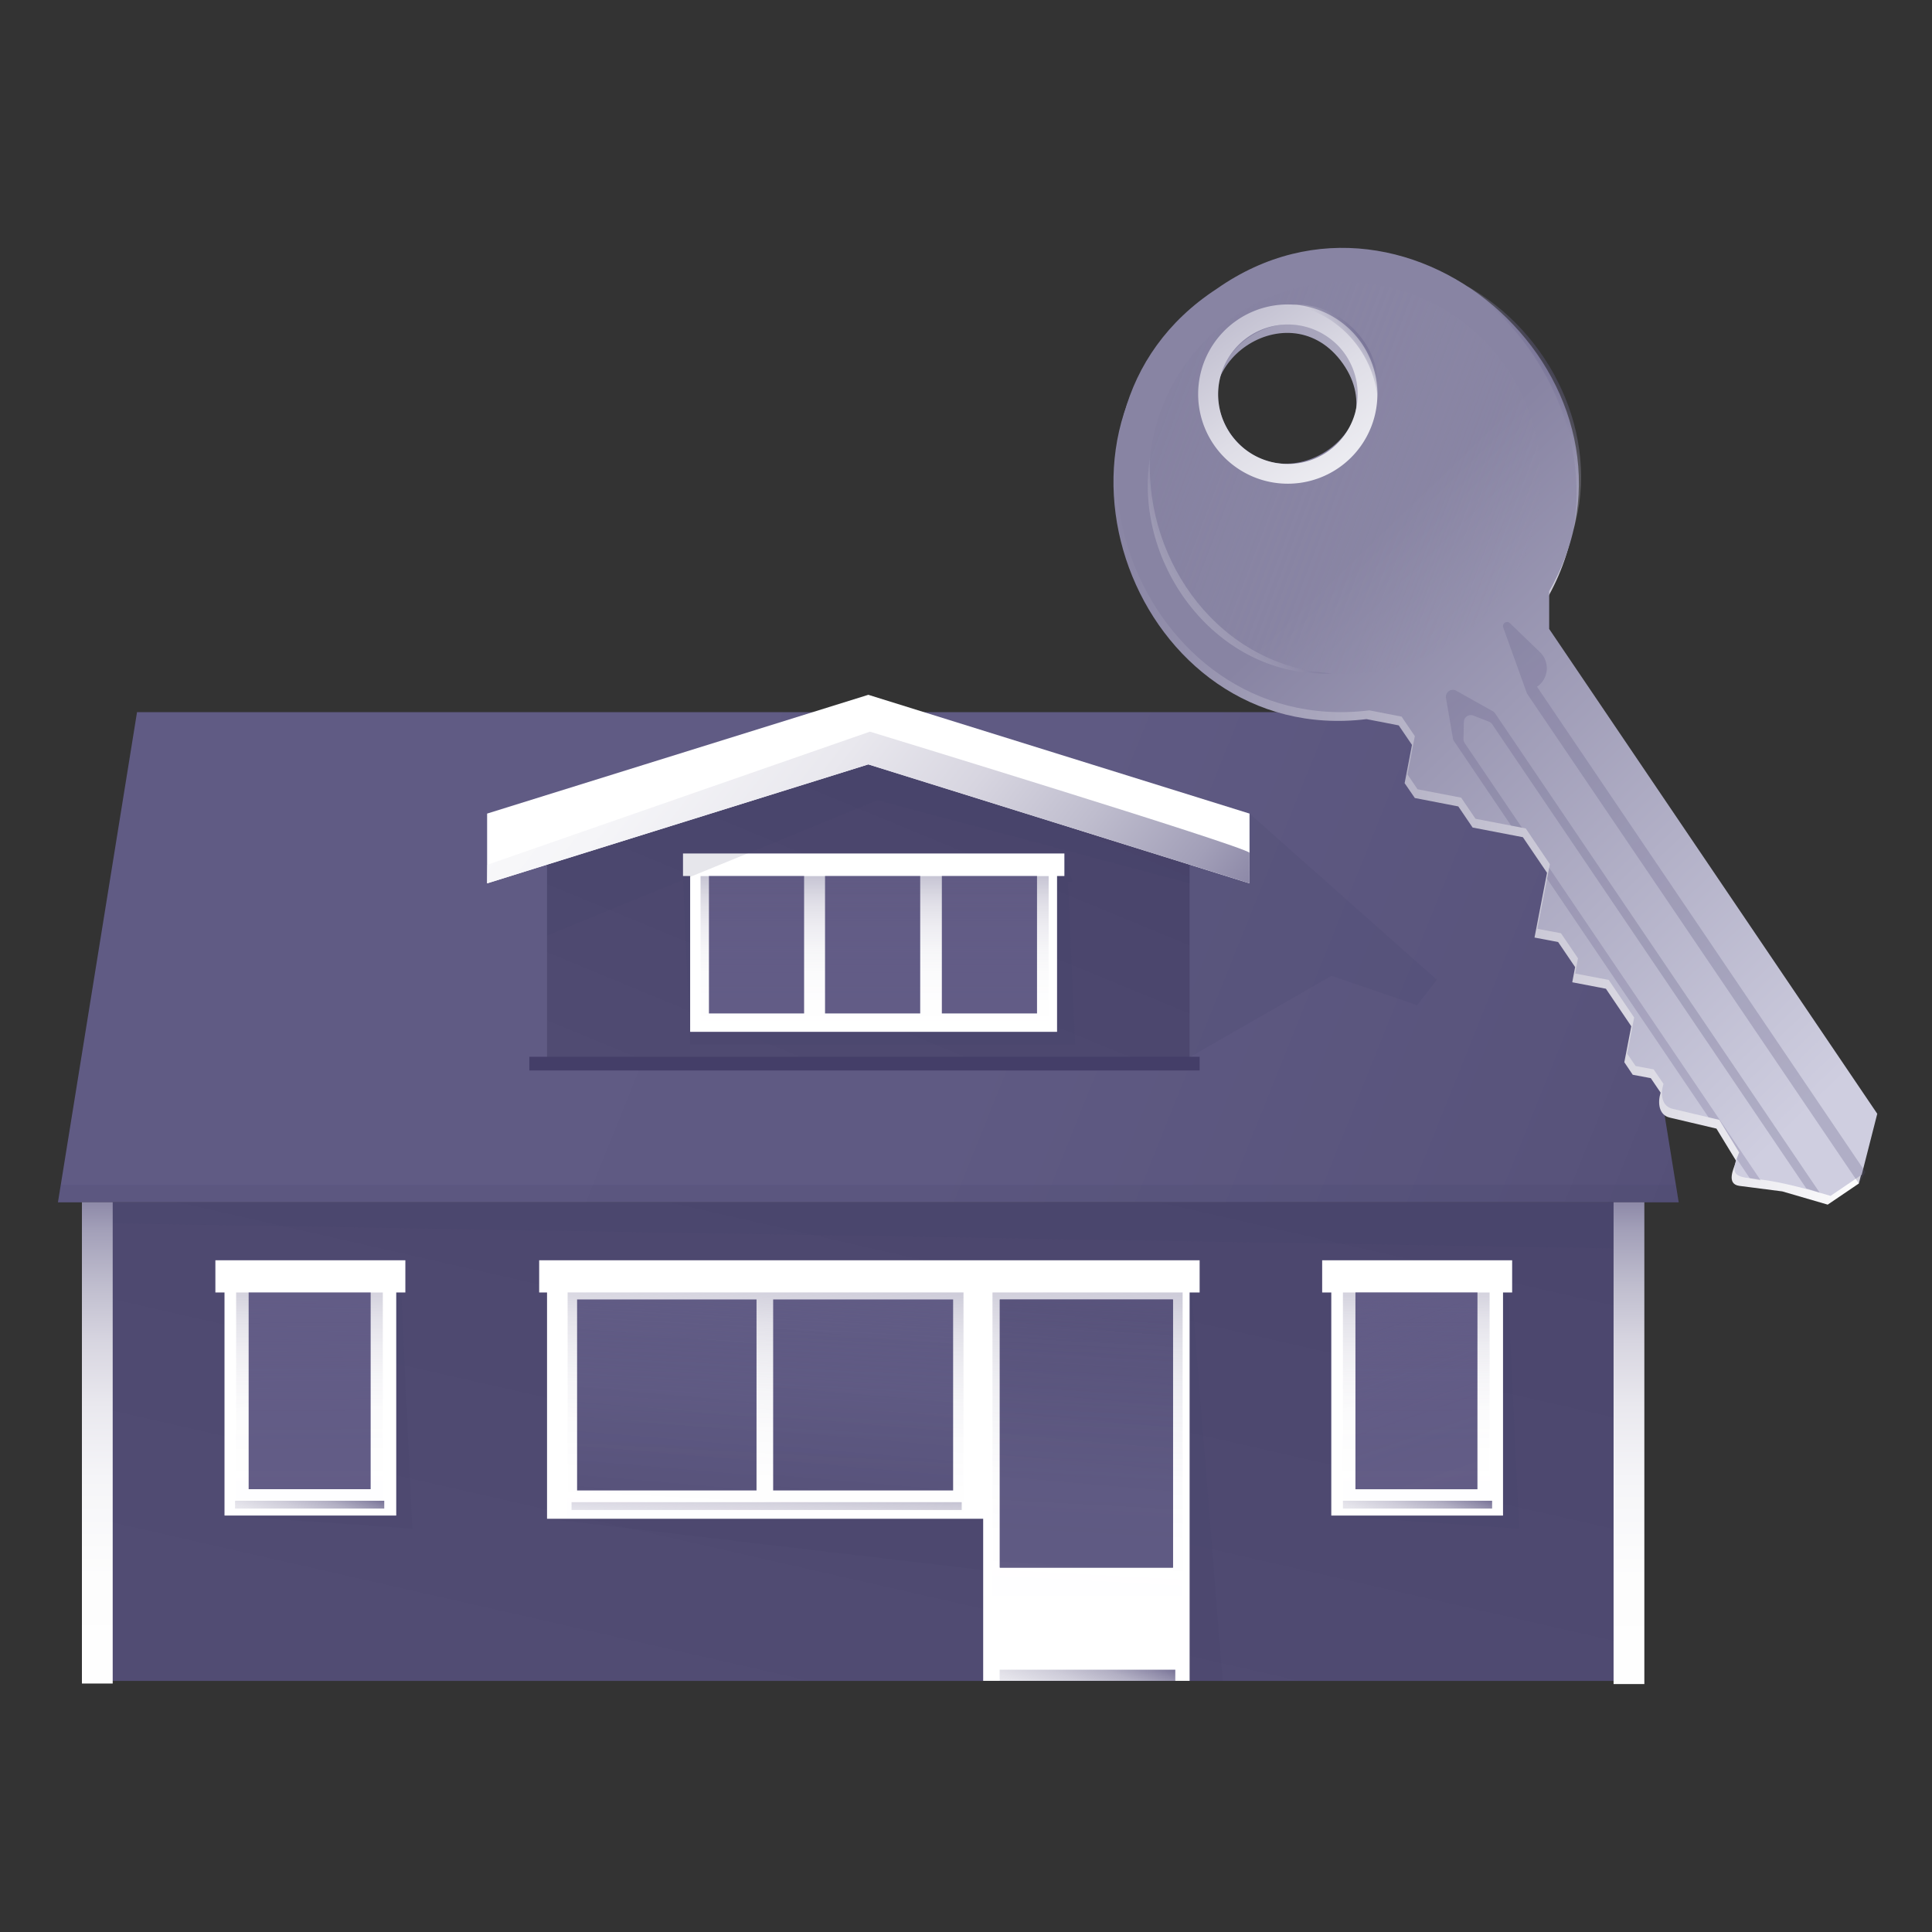 <svg xmlns="http://www.w3.org/2000/svg" xmlns:xlink="http://www.w3.org/1999/xlink" viewBox="0 0 1080 1080"><rect x="0" y="0" width="1080" height="1080" fill="#333333" stroke="none"/><defs/><defs><linearGradient id="a" x1="-168.36" x2="884.19" y1="742.98" y2="319.99" gradientTransform="matrix(-1 0 0 1 812.18 0)" gradientUnits="userSpaceOnUse"><stop offset="0" stop-color="#524d75"/><stop offset=".12" stop-color="#58537b"/><stop offset=".41" stop-color="#5f5a83"/><stop offset="1" stop-color="#615c85"/></linearGradient><linearGradient id="b" x1="256.07" x2="364.12" y1="495.12" y2="969.87" gradientTransform="matrix(-1 0 0 1 812.18 0)" gradientUnits="userSpaceOnUse"><stop offset="0" stop-color="#49446b"/><stop offset="1" stop-color="#514c73"/></linearGradient><linearGradient id="c" x1="413.21" x2="520.78" y1="361.38" y2="621.49" xlink:href="#b"/><linearGradient id="d" x1="487.79" x2="487.79" y1="303.08" y2="522.38" gradientUnits="userSpaceOnUse"><stop offset="0" stop-color="#534d70"/><stop offset=".8" stop-color="#5f5981"/><stop offset="1" stop-color="#625c86"/></linearGradient><linearGradient id="e" x1="553.15" x2="553.15" y1="303.08" y2="522.38" xlink:href="#d"/><linearGradient id="f" x1="422.88" x2="422.88" y1="303.08" y2="522.38" xlink:href="#d"/><linearGradient id="g" x1="323.21" x2="323.21" y1="489.16" y2="597.06" gradientTransform="matrix(1 0 0 -1 165.76 1060.28)" gradientUnits="userSpaceOnUse"><stop offset="0" stop-color="#625c86"/><stop offset=".01" stop-color="#625c86" stop-opacity=".97"/><stop offset=".09" stop-color="#625c86" stop-opacity=".71"/><stop offset=".17" stop-color="#625c86" stop-opacity=".49"/><stop offset=".27" stop-color="#625c86" stop-opacity=".31"/><stop offset=".38" stop-color="#625c86" stop-opacity=".17"/><stop offset=".51" stop-color="#625c86" stop-opacity=".07"/><stop offset=".67" stop-color="#625c86" stop-opacity=".02"/><stop offset="1" stop-color="#625c86" stop-opacity="0"/></linearGradient><linearGradient id="h" x1="144.69" x2="685.06" y1="627.53" y2="205.24" gradientTransform="matrix(-1 0 0 1 812.18 0)" gradientUnits="userSpaceOnUse"><stop offset="0" stop-color="#625c86"/><stop offset=".06" stop-color="#817c9e"/><stop offset=".13" stop-color="#a29fb8"/><stop offset=".22" stop-color="#bfbdce"/><stop offset=".31" stop-color="#d7d5e0"/><stop offset=".41" stop-color="#e9e8ee"/><stop offset=".53" stop-color="#f5f5f8"/><stop offset=".69" stop-color="#fdfdfd"/><stop offset="1" stop-color="#fff"/></linearGradient><linearGradient id="i" x1="199.1" x2="222" y1="733.89" y2="1000.41" gradientTransform="matrix(1 0 0 -1 402.38 1602.75)" gradientUnits="userSpaceOnUse"><stop offset="0" stop-color="#555078"/><stop offset=".07" stop-color="#58537b"/><stop offset=".38" stop-color="#5f5a83"/><stop offset="1" stop-color="#615c85"/></linearGradient><linearGradient id="j" x1="42.42" x2="-9.11" y1="713.29" y2="863.78" gradientTransform="matrix(1 0 0 -1 771.31 1554.98)" xlink:href="#g"/><linearGradient id="k" x1="20.92" x2="19.83" y1="711.49" y2="863.26" gradientTransform="matrix(1 0 0 -1 771.33 1561.47)" xlink:href="#g"/><linearGradient id="l" x1="639.61" x2="638.52" y1="711.49" y2="863.26" gradientTransform="matrix(1 0 0 -1 -466.05 1561.47)" xlink:href="#g"/><linearGradient id="m" x1="-98.49" x2="-98.49" y1="641.78" y2="989.93" gradientTransform="matrix(1 0 0 -1 1009.16 1613.52)" xlink:href="#h"/><linearGradient id="n" x1="757.82" x2="757.82" y1="641.81" y2="989.61" gradientTransform="matrix(1 0 0 -1 -703.46 1613.25)" xlink:href="#h"/><linearGradient id="o" x1="199.12" x2="211.11" y1="711.68" y2="935.67" gradientTransform="matrix(1 0 0 -1 403.7 1614.61)" xlink:href="#g"/><linearGradient id="p" x1="477.58" x2="493.32" y1="722.94" y2="906.15" xlink:href="#i"/><linearGradient id="q" x1="367.85" x2="383.58" y1="722.95" y2="906.12" xlink:href="#i"/><linearGradient id="r" x1="380.25" x2="389.72" y1="710.28" y2="887.08" gradientTransform="matrix(1 0 0 -1 43.6 1571.51)" xlink:href="#g"/><linearGradient id="s" x1="12.75" x2="43.35" y1="822.15" y2="905.76" gradientTransform="matrix(1 0 0 -1 772.76 1682.33)" xlink:href="#g"/><linearGradient id="t" x1="195.83" x2="232.79" y1="913.54" y2="1014.52" gradientTransform="matrix(1 0 0 -1 403.72 1873.01)" xlink:href="#g"/><linearGradient id="u" x1="632.17" x2="662.77" y1="822.1" y2="905.71" gradientTransform="matrix(1 0 0 -1 -466.07 1682.23)" xlink:href="#g"/><linearGradient id="v" x1="382.17" x2="387.08" y1="809.99" y2="912.12" gradientTransform="matrix(1 0 0 -1 44.77 1683.87)" xlink:href="#g"/><linearGradient id="w" x1="622.42" x2="1047.84" y1="408.42" y2="408.42" gradientUnits="userSpaceOnUse"><stop offset="0" stop-color="#8985a4"/><stop offset="1" stop-color="#fff"/></linearGradient><linearGradient id="x" x1="543.31" x2="1057.66" y1="51.06" y2="587.54" gradientUnits="userSpaceOnUse"><stop offset=".45" stop-color="#8884a3"/><stop offset=".93" stop-color="#c7c6d9"/><stop offset=".99" stop-color="#cfcee0"/></linearGradient><linearGradient id="y" x1="131.53" x2="350.42" y1="938.31" y2="938.31" gradientTransform="rotate(20.7 2333.57 1999.164)" gradientUnits="userSpaceOnUse"><stop offset="0" stop-color="#837f9f"/><stop offset="1" stop-color="#938fab" stop-opacity=".1"/></linearGradient><linearGradient id="z" x1="614.77" x2="822.17" y1="70.34" y2="366.23" gradientUnits="userSpaceOnUse"><stop offset="0" stop-color="#625c86"/><stop offset=".08" stop-color="#7b7699"/><stop offset=".22" stop-color="#a39fb8"/><stop offset=".37" stop-color="#c4c2d2"/><stop offset=".52" stop-color="#dedde6"/><stop offset=".68" stop-color="#f0f0f4"/><stop offset=".83" stop-color="#fbfbfc"/><stop offset="1" stop-color="#fff"/></linearGradient><linearGradient id="aa" x1="932.4" x2="986.16" y1="1011.91" y2="1444.03" gradientTransform="scale(-1 1) rotate(34 1188.288 -2232.703)" gradientUnits="userSpaceOnUse"><stop offset="0" stop-color="#625c86"/><stop offset="1" stop-color="#524d75"/></linearGradient><linearGradient id="ab" x1="970.41" x2="1024.17" y1="1007.18" y2="1439.3" xlink:href="#aa"/><linearGradient id="ac" x1="1009.03" x2="1013.43" y1="1273.5" y2="1273.5" xlink:href="#aa"/><linearGradient id="ad" x1="871.9" x2="837.25" y1="212.7" y2="236.16" gradientUnits="userSpaceOnUse"><stop offset="0" stop-color="#615c85"/><stop offset="1" stop-color="#fff" stop-opacity=".5"/></linearGradient><linearGradient id="ae" x1="759.88" x2="741.07" y1="186.9" y2="199.63" xlink:href="#ad"/><linearGradient id="af" x1="701.23" x2="663.26" y1="310.68" y2="336.38" xlink:href="#ad"/><style>.d{fill:#443e68;opacity:.13;mix-blend-mode:multiply}.f{fill:#fff}.l{fill:#625c86}</style></defs><g style="isolation:isolate"><path fill="url(#a)" d="M32.4 672.1h906l-44.3-274H76.6l-44.2 274z"/><path fill="url(#b)" d="M54.4 672.1h862.1v267.52H54.4z"/><path d="M665 707.8l18.5 231.8H549.6v-61.9L305.8 849 665 707.8zM698.5 454.8l104.7 92.9-11 14.2-47.9-16.4L665 591V454.8h33.5z" class="d"/><path fill="url(#c)" d="M305.8 591H665V480.8l-179.6-66.5-179.6 66.5V591z"/><path d="M844.4 706.2l-1.4 16.3 6.2 132-105.4-7.3 100.6-141zM594.9 477.1l4.7 15.8H597l4 91H385.8l-4-94.2 213.1-12.6z" class="d"/><path d="M381.8 477.1v12.6h4v87.1h205.1v-87.1h4.1v-12.6H381.8z" class="f"/><path fill="url(#d)" d="M461.2 489.7h53.2v76.82h-53.2z"/><path fill="url(#e)" d="M526.5 489.7h53.2v76.82h-53.2z"/><path fill="url(#f)" d="M396.3 489.7h53.2v76.82h-53.2z"/><path fill="url(#g)" d="M391.7 489.7h194.6v80.86H391.7z" opacity=".36" style="mix-blend-mode:multiply" transform="rotate(-180 488.95 530.15)"/><path d="M665 493.8l-174.5-46.4-184.7 75.5v-42.1l184.7-63.9 174.5 53v23.9z" class="d"/><path d="M272.3 493.8l213.1-66.5 213.1 66.5v-39l-213.1-66.4-213.1 66.4v39z" class="f"/><path fill="url(#h)" d="M698.5 476.7C695 472.8 486.3 409 486.3 409l-213.8 74.4-.2 10.4 213.1-66.5 213.1 66.5z"/><path d="M670.6 704.5H301.4v18h4.4V849h243.8v90.6H665V722.5h5.6v-18zM845.3 704.5H739.1v18h5.1v124.7h96V722.5h5.1v-18z" class="f"/><path d="M655.7 876.3h-96.8V726.44h96.8z" class="l"/><path fill="url(#i)" d="M558.9 726.4h96.8v149.86h-96.8z" transform="rotate(-180 607.3 801.35)"/><path d="M825.9 832.5h-68.2V722.51h68.2z" class="l"/><path fill="url(#j)" d="M757.6 722.5h68.2v109.99h-68.2z" opacity=".36" style="mix-blend-mode:multiply" transform="rotate(-180 791.75 777.5)"/><path d="M916.4 672.1h-862v11.6l862 14.4v-26z" class="d"/><path fill="url(#k)" d="M750.8 722.5h82v116.48h-82z" opacity=".36" style="mix-blend-mode:multiply" transform="rotate(-180 791.75 780.75)"/><path d="M225.7 706.2l-1.4 16.3 6.2 132-105.4-7.3 100.6-141z" class="d"/><path d="M226.6 704.5H120.4v18h5.1v124.7h96V722.5h5.1v-18z" class="f"/><path d="M139 722.5h68.2v109.97H139z" class="l"/><path fill="url(#l)" d="M132.1 722.5h82v116.48h-82z" opacity=".36" style="mix-blend-mode:multiply" transform="rotate(-180 173.05 780.75)"/><path fill="#443e68" d="M670.6 598.4H295.9v-7.65h374.7z"/><path fill="url(#m)" d="M902.1 672.1h17.2v269.33h-17.2z" transform="rotate(-180 910.65 806.75)"/><path fill="url(#n)" d="M45.7 672.1h17.2v269.05H45.7z" transform="rotate(-180 54.35 806.6)"/><path fill="url(#o)" d="M554.8 722.5h106.3v169.61H554.8z" opacity=".36" style="mix-blend-mode:multiply" transform="rotate(-180 607.95 807.3)"/><path fill="url(#p)" d="M432.2 726.4h100.6v106.77H432.2z"/><path fill="url(#q)" d="M322.6 726.4h100.3v106.77H322.6z"/><path fill="url(#r)" d="M317.2 722.5h221.3v126.52H317.2z" opacity=".36" style="mix-blend-mode:multiply" transform="rotate(-180 427.9 785.75)"/><path fill="url(#s)" d="M750.8 839h83.4v4.37h-83.4z" transform="rotate(-180 792.45 841.15)"/><path fill="url(#t)" d="M558.9 933.4h98.2v6.23h-98.2z" transform="rotate(-180 607.95 936.5)"/><path fill="url(#u)" d="M131.3 838.9h83.4v4.37h-83.4z" transform="rotate(-180 173.05 841.1)"/><path fill="url(#v)" d="M319.4 839.8h218.1v4.37H319.4z" transform="rotate(-180 428.5 841.95)"/><path d="M32.4 672.1h906l-1.8-9.7H33.7l-1.3 9.7z" class="d"/><path fill="url(#w)" d="M781.9 405.5l7.4 10.9-4.1 21.4 5.7 8.3 24.3 4.7 8 11.8 28.1 5.4 13.5 19.9-7 36.2 13.2 2.5 9.5 14-1.6 8.5 18.8 3.6 14.2 21-3.9 20.1 4.7 7 10.1 1.9 5.5 8.1c-1.7 5.4-1.2 12.6 5.3 14l25.9 6.1 11.1 18.2c-1.6 4.2-5.7 12.7 1.6 13.8l24.1 3.1 25.4 7.4 17.4-11.8 8.7-34.1-183.4-271v-21.1c65.5-114.1-76.4-245.9-185.9-169-111 72.4-43.9 251.5 85.4 235.6zM686 247.1c-28.1-43 35.2-85.8 64.7-43.8s-35.2 85.8-64.7 43.8z"/><path fill="url(#x)" d="M783.5 400.6l7.4 10.9-4.1 21.4 5.6 8.3 24.4 4.7 8 11.8 28.1 5.4 13.5 20c-1.1 5.3-5.8 30.2-7 36.1l13.2 2.5 9.5 14-1.6 8.5 18.8 3.6 14.2 21-3.9 20.2 4.7 6.9 10.1 1.9 5.5 8.1c-1.7 5.4-1.3 12.6 5.3 14l25.9 6.1 11.1 18.2c-6.4 14.4-.8 13.6 11.7 15.1s28.6 6 39.4 9.2l17.4-11.8 8.7-34.1-183.4-271v-21.1c65.5-114.1-76.4-245.9-185.9-169-111 72.4-43.9 251.5 85.4 235.6zm-95.9-158.4c-28.1-43 35.2-85.8 64.6-43.8s-35.1 85.8-64.6 43.8z"/><path fill="url(#y)" style="mix-blend-mode:multiply" d="M661 328.6a109.5 109.5 0 1029.3-152 109.6 109.6 0 00-29.3 152zm26.6-86.4a39 39 0 1154.2 10.5 39.1 39.1 0 01-54.2-10.5z" opacity=".43"/><path fill="url(#z)" d="M678.4 248.4a50.1 50.1 0 1013.4-69.6 50.1 50.1 0 00-13.4 69.6zm9.2-6.2a39 39 0 1154.2 10.5 39.1 39.1 0 01-54.2-10.5z"/><path fill="url(#aa)" style="mix-blend-mode:multiply" d="M1039.1 661.6L853.6 387.7 840.4 351a2.3 2.3 0 013.8-2.5l16.6 16a12.5 12.5 0 01-1.6 19.4l183.6 271.3z" opacity=".25"/><path fill="url(#ab)" style="mix-blend-mode:multiply" d="M812.8 414.3l31.9 47.2 6.1 1.2-32.1-47.4a4.6 4.6 0 01-.6-2.3l.2-9.5a3.9 3.9 0 015.3-3.5l8.7 3.4a3.7 3.7 0 011.8 1.4l175.6 259.5 7.5 2.4-181.4-267.9a3.7 3.7 0 00-1.3-1.2L814 386.1a3.9 3.9 0 00-5.7 4l3.9 22.7a3.4 3.4 0 00.6 1.5z" opacity=".25"/><path fill="url(#ac)" d="M955.1 624.6l6 1.4 11.1 18.2-1.3 3.7 7.2 10.7 6.1 1.2L866 485.1l-1.2 6.1 90.3 133.4z" opacity=".25" style="mix-blend-mode:multiply"/><path fill="url(#ad)" style="mix-blend-mode:screen" d="M879.6 296.2c8.9-53-17.4-105.8-60.1-136.6 47.1 25.8 75.6 84 60.1 136.6z" opacity=".39"/><path fill="url(#ae)" style="mix-blend-mode:screen" d="M722.8 170.3c27.3-1.4 51 24.3 47.2 51.5a59.3 59.3 0 00-47.2-51.5z" opacity=".39"/><path fill="url(#af)" style="mix-blend-mode:screen" d="M744.3 376.4c-63.5 3.1-111.3-60.6-101.4-121.1-2.9 59.6 39.8 117.5 101.4 121.1z" opacity=".39"/></g></svg>
